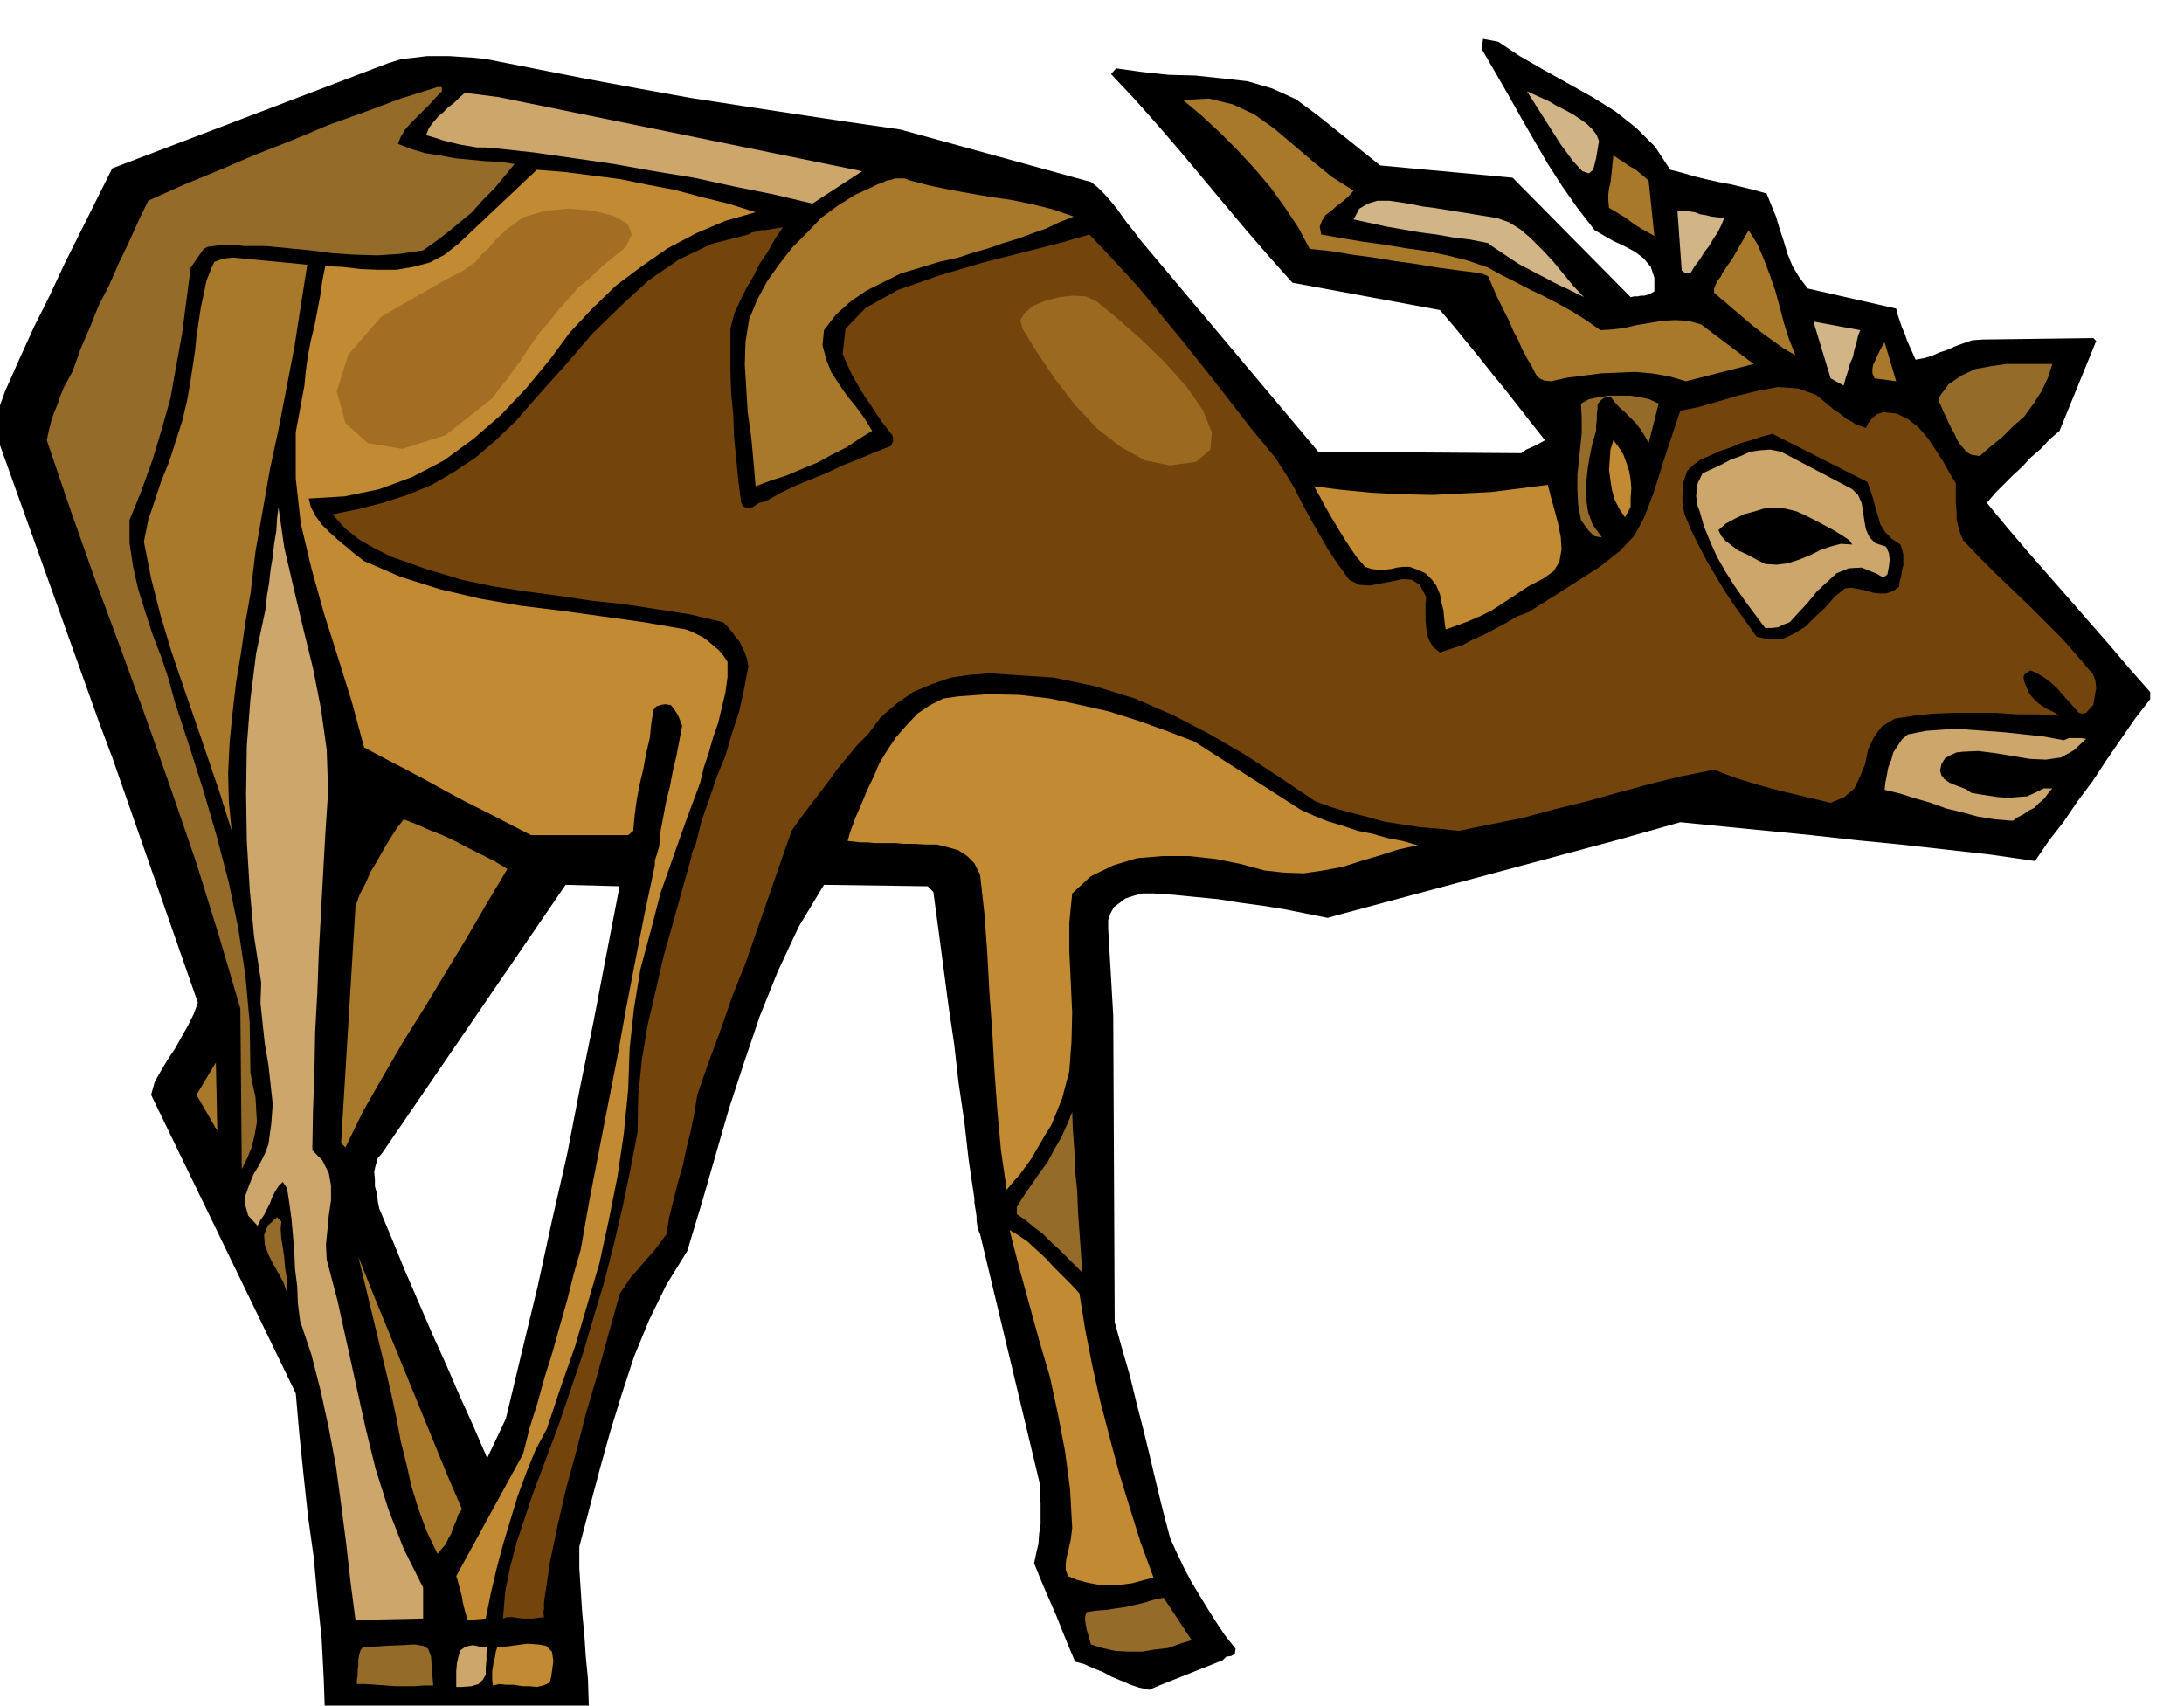 <svg xmlns="http://www.w3.org/2000/svg" width="490.455" height="383.05" fill-rule="evenodd" stroke-linecap="round" preserveAspectRatio="none" viewBox="0 0 3035 2371"><style>.brush1{fill:#000}.pen1{stroke:none}.brush2{fill:#946b29}.brush3{fill:#cca66b}.brush4{fill:#a8782b}.brush5{fill:#d1b587}.brush6{fill:#c28a33}</style><path d="m2082 58 30 20 33 19 34 19 34 19 32 20 29 23 26 26 21 32 16 4 17 5 16 4 18 4 16 3 17 4 16 4 18 5 6 15 7 17 5 17 6 18 5 17 7 17 9 15 12 16 123 28 2 8 3 9 3 9 4 9 3 9 4 9 4 9 4 9 11-2 11-3 11-5 12-4 11-5 11-4 12-4 14-1 154-2 4 4-51 125-14 12-12 13-14 12-12 13-13 12-12 12-12 12-12 14 28 34 29 34 28 32 29 33 27 31 28 32 28 33 30 34v10l-21 27-20 29-20 29-19 29-21 28-19 28-21 27-19 28-62-9-62-7-63-7-61-6-63-7-61-6-61-6-60-6-85 24-391 105-14 4-30-6-30-6-31-5-30-4-31-5-31-3-30-3-29-2h-15l-12 3-12 4-8 6-8 6-5 9-3 9v12l7 121 2 426 10 36 11 38 9 37 10 39 9 37 9 38 9 37 10 38 9 20 10 21 10 19 12 20 11 18 12 19 12 18 15 19-1 7-5 3-7 1-5 5-88 35-14 6-14-3-12-4-14-6-12-5-13-7-13-5-13-6-12-3-8-19-7-17-6-15-6-15-7-16-7-16-8-19-8-20 3-14 3-13 1-14 2-13v-29l-1-14v-13l-83-347-3-7-1-6-1-6v-6l-1-7-1-6-1-6v-6l-8-54-6-53-8-54-6-53-8-54-7-53-7-53-7-52-8-8-144-2-35 58-29 62-25 62-22 65-21 64-19 66-19 66-20 66-29 47-24 49-21 51-17 52-16 52-15 54-14 53-14 53v30l2 31 2 31 3 31 2 30 3 31 1 31 1 31H452l-2-60-3-58-6-57-5-56-8-57-6-56-6-58-5-57-201-415 5-18 9-16 9-15 10-15 9-16 9-16 8-16 6-16-119-341-18-48-148-414 17-47 20-45 20-44 22-44 21-45 22-44 22-44 22-44L539 88l19-6 19-2 16-2h32l15 1 16 1 19 2 71 14 71 14 70 13 72 13 71 11 72 11 73 11 76 11 265 73 9 7 10 10 8 9 9 11 7 10 8 11 9 11 9 12 247 294 282 2 7-5 9-4 8-4 9-5-19-24-18-23-18-23-18-22-19-24-18-22-18-22-18-21-205-38-33-37-32-37-31-37-30-36-31-37-31-36-32-36-32-34 7-8 36 5 37 4 37 1 38 4 35 4 34 10 33 15 31 23 86 69 184 17 164 166 5-1h5l4-1h5l7-2 7-4v-19l-5-15-10-12-12-9-15-8-15-7-14-8-12-7-24-31-21-30-20-31-18-31-19-33-18-32-19-33-18-31 2-14 21 4zM861 1232l-75-2-255 373-6 7-3 10-2 9 1 11v9l3 11 1 10 2 10 18 43 18 44 19 44 19 44 19 42 19 44 19 42 19 44 26-55 22-92 22-91 20-92 21-92 18-93 19-93 18-94 18-93z" class="pen1 brush1"/><path d="m614 127-8 8-8 9-9 9-9 9-9 9-8 9-6 10-4 10 18 7 20 6 20 3 21 4 21 2 21 2 20 1 21 3-14 17-14 17-16 16-15 17-17 14-17 14-17 13-17 12-33 5-31 2-32-1-30-2-31-4-31-3-31-3h-31l-6-1h-28l-7 1-8 1-6 3-18 26-6 46-6 46-8 44-8 45-12 43-13 43-15 42-17 42v32l5 33 7 31 10 32 10 31 12 31 10 30 9 33 20 61 20 63 18 62 17 65 13 63 10 66 6 66 1 69 3 16 4 18 1 17 1 18-3 17-4 17-6 15-8 16-2-223-30-102-31-100-34-99-34-97-36-99-36-97-35-99-33-97 3-14 3-12 4-12 5-12 4-12 5-12 6-11 6-11 11-31 13-30 12-30 15-29 13-30 14-29 13-29 14-29 49-22 51-21 49-21 51-20 50-21 50-18 51-19 51-16h6v6z" class="pen1 brush2"/><path d="m1198 238-69 45-55-13-55-11-55-12-55-9-56-10-55-8-56-8-55-6-12-1h-12l-12-2-12-2-12-3-12-3-12-4-11-3 4-10 6-8 7-8 7-6 7-7 8-6 7-7 8-7 47 6 505 103z" class="pen1 brush3"/><path d="m1881 265-7 8-8 7-8 6-8 7-8 6-5 8-3 8 2 11 28 5 30 5 29 4 30 5 29 4 29 6 28 7 29 10 18 10 20 10 19 10 21 10 19 10 20 11 19 12 20 14 16-1 17-2 17-4 18-3 18-3 18-1 18 1 18 5 73 55-94 24-24-7-24-4-23-2-23 1-24 1-23 3-24 3-23 5-9-1-5-2-5-4-3-5-3-6-3-6-4-6-3-6-5-9-5-12-7-13-6-14-8-16-8-16-7-16-6-14-9-4-31-4-30-4-30-5-29-4-30-5-30-4-30-5-29-3-16-30-18-27-20-28-22-26-25-27-24-24-26-24-25-21 36-2 33 8 30 14 28 20 26 22 27 23 27 22 30 19z" class="pen1 brush4"/><path d="m2122 127 31 14 10 6 12 6 11 6 12 8 8 6 8 8 5 7 3 8-4 24-4 16-6 5-9-3-13-14-17-23-21-33-26-41z" class="pen1 brush5"/><path d="m2291 251 8 77-9-5-9-5-8-5-7-5-8-6-7-4-8-5-7-4-1-10v-9l1-8 2-8 1-9 1-9 1-10 1-10 6 4 6 4 6 4 6 4 6 3 6 5 6 5 7 6z" class="pen1 brush4"/><path d="m1050 295-42 12-40 17-40 21-36 25-36 27-33 32-31 33-28 38-33 40-35 37-38 33-41 30-44 23-46 17-48 10-50 3 3 12 7 13 8 11 11 11 11 10 12 10 12 10 13 10 51 22 54 17 55 13 57 10 57 7 58 8 57 8 58 10 8 3 8 4 8 4 8 6 7 6 7 6 6 7 6 9v21l-3 22-5 21-5 21-7 20-6 21-7 21-5 21-19 51-18 51-18 51-14 54-14 52-9 55-6 55-2 57-6 61-9 61-12 60-13 60-17 58-17 58-20 57-19 57-16 30-13 32-12 33-10 33-10 33-9 34-8 34-7 35-25 2-3-9-2-8-2-8-1-7-2-8-2-7-2-8-2-6 93-170 9-36 11-35 10-36 11-35 10-36 10-35 9-36 10-35 12-68 13-67 13-67 13-66 12-67 13-67 13-66 14-66v-6l1-4 1-3 1-2 1-5 2-6 2-22 4-21 4-21 5-20 4-21 5-21 4-21 4-21-3-8-3-7-5-8-5-6-8-1-6 1-6 2-4 5-3 19-2 20-5 21-4 22-5 21-4 21-3 22-2 22-7 6H738l-31-16-29-15-30-15-28-15-29-16-28-15-29-15-28-15-17-63-19-61-20-63-17-61-15-63-7-63v-64l12-65 2-21 3-21 4-21 5-20 4-21 4-21 3-21 4-20 24 1 25 3 25 1h25l23-4 23-6 21-11 20-16 108-102 38 3 39 5 39 5 39 8 37 7 37 10 37 9 38 12z" class="pen1 brush6"/><path d="m1492 301-20 8-19 9-20 7-19 7-20 6-20 7-21 6-21 7-27 6-26 8-27 8-24 12-24 12-22 15-20 18-17 22-2 21 5 19 7 18 11 17 11 16 13 16 11 15 11 18-18 11-18 12-20 10-20 11-22 9-21 9-22 7-21 8-3-35-3-33-5-35-2-33-2-33 1-32 5-31 11-27 14-26 17-24 18-23 20-20 20-21 23-17 24-15 26-12 6-3 6-2 6-3 6-1 6-2h13l8 3 27 7 29 6 28 5 29 5 28 4 29 6 28 7 29 10z" class="pen1 brush4"/><path d="m2080 303 17 6 16 10 15 13 16 16 14 15 14 17 14 17 15 16-12-6-10-5-11-5-10-5-11-6-10-5-11-6-10-5-7-4-6-4-6-4-6-4-6-4-6-4-6-4-5-4-25-5-24-3-23-4-23-3-23-4-23-4-23-5-23-5 8-15 12-7 13-4h16l15 2 17 3 15 3 16 2 87 14zm316 0-4 10-5 10-6 9-6 10-7 9-6 10-7 9-6 10-8-1-4-3-6-83h8l9 1 7 1 8 3 7 1 8 2 8 1 10 1z" class="pen1 brush5"/><path d="m1088 316-11 16-10 18-11 16-9 18-10 17-9 18-8 18-5 20v59l1 30 3 31 1 30 3 30 3 31 4 31 3 5 4 2h4l5-1 9-6 9-2 21-12 21-10 22-9 22-9 21-10 23-9 21-9 23-9 1-2 2-4v-6l-1-3-11-14-10-14-9-14-9-13-9-15-8-14-7-15-6-14 4-35 28-29 45-25 57-20 61-18 59-15 51-13 38-11 33 35 34 37 32 39 32 39 31 39 32 41 31 40 33 40 13 20 13 21 11 22 12 22 12 21 12 21 14 21 16 22 14 7 15 1 15-3 16-3 14-3 13 1 11 7 9 17-1 10v22l1 11 1 9 4 10 5 8 9 7 15-5 16-5 15-8 16-7 15-8 15-8 15-9 16-6 57-36 42-27 28-22 20-21 14-26 13-34 15-48 22-66 25-5 28-8 27-8 29-7 27-5 28 2 25 9 24 20 9 6 10 8 6 3 6 4 6 2 8 3 4-8 5-6 6-5 9-3 19 2 16 8 14 11 13 15 10 15 11 17 9 16 9 15v28l1 11v10l2 10 3 10 4 10 22 23 24 24 23 22 24 23 22 22 23 23 21 24 22 26 3 9 1 10-1 5-1 6-1 6-1 6-5 5-5 6-5 1-5-1-8-9-8-9-8-9-7-8-9-8-8-6-10-6-9-4-6 3-3 3-1 4 1 5 3 8 4 9 4 5 5 5 4 4 6 4 5 3 6 3 6 3 6 4-30-2h-29l-29-2h-59l-28 1-28 3-26 4-18 11-11 15-8 17-4 20-7 17-8 17-14 12-19 8-21-5-21-5-21-5-20-5-21-6-20-6-20-7-18-7-45 9-45 11-44 12-43 12-45 11-44 12-45 9-44 9-27-3-26-2-26-4-25-4-25-7-24-6-24-7-22-8-49-33-49-32-50-29-50-26-53-23-55-17-57-12-60-4-29-2-28 2-27 4-26 9-26 11-23 16-22 19-18 24-15 15-14 17-14 17-13 18-13 17-13 17-12 16-12 17-16 46-16 46-16 46-16 46-18 45-16 46-17 46-16 46-4 25-5 25-6 24-5 24-7 24-6 24-6 24-4 24-9 12-9 12-11 12-10 12-10 11-8 12-8 12-4 15-14 50-14 51-15 51-13 51-14 51-12 52-11 53-8 54v10l-1 4 1 7-8 1-7 1h-15l-7-1-7-1h-7l-6 2 3-37 7-35 9-34 11-33 11-33 12-32 12-32 12-32 17-50 17-50 15-51 15-50 13-51 12-51 11-53 10-52 1-52 5-49 8-48 11-47 11-48 13-46 13-47 13-46v-3l1-3 2-5 3-7 8-32 11-31 10-30 12-29 9-31 10-30 7-32 6-32-2-10-3-9-4-8-3-7-6-7-5-7-6-7-6-6-46-11-45-7-46-7-46-5-47-7-45-6-45-7-43-9-26-8-24-7-25-9-23-8-24-12-21-12-20-16-17-19 35-7 35-9 34-11 34-14 31-18 30-20 28-24 28-27 35-40 36-40 35-41 39-38 39-36 42-29 46-22 51-13 5-3 6-1 6-2h6l6-1 6-1 6-1 7-1z" class="pen1" style="fill:#73450d"/><path d="m2495 494-17-10-14-10-15-11-13-10-14-12-13-11-14-12-13-11v-6l2-5 3-6 4-5 3-6 4-6 4-6 4-5 24-42 12 19 9 21 8 21 8 23 6 22 6 23 7 22 9 23zM427 368l-9 57-9 58-11 57-11 57-12 56-10 57-10 57-7 59-7 39-6 42-7 42-5 43-4 41-2 42 1 40 4 40-16-51-17-50-17-50-17-49-17-50-15-50-13-51-10-51 6-30 9-27 9-27 11-27 9-28 9-28 7-29 5-29 3-20 3-20 2-20 3-20 3-20 4-19 4-19 7-18 4-8 8-3 9-2 9-1 103 10z" class="pen1 brush4"/><path d="m2585 459-3 8-2 9-3 10-2 10-4 9-3 11-3 9-3 11-18-10-24-79 65 12z" class="pen1 brush5"/><path d="m2605 526-3-7v-6l1-6 3-6 3-7 3-6 3-6 4-6 16 54-30-4z" class="pen1 brush4"/><path d="m2852 506-6 19-9 19-11 17-13 18-16 14-15 15-16 13-15 13-6-1-6-1-5-3-3-3-7-8-4-6-4-9-4-7-4-8-3-7-4-8-3-7-3-7-1-6 14-19 18-12 19-9 22-4 21-3h64zm-547 55-14 55-6-11-5-8-7-9-7-7-8-8-8-7-7-8-5-7-9 2-5 4-4 5v7l-1 7v8l-1 7v8l-5 17-4 19-3 19-2 20v19l3 19 6 17 13 18-7-1-4-1-4-4-3-3-6-8-5-7-4-22-1-21v-20l2-18 2-20 2-20v-21l-1-20 11-6 14-3 14-2h29l14 2 13 3 13 6z" class="pen1 brush2"/><path d="m2595 670 4 11 4 12 3 12 4 13 3 11 7 11 9 9 12 8 2 6 2 8v15l-2 7-1 8-2 7-1 8-9 6-9 3h-9l-9-1-10-3-10-2-10-2-9 1-14 11-13 15-14 13-14 14-16 10-16 7-18 1-18-4-15-21-15-21-14-21-12-20-13-22-11-21-11-22-9-22-2-9-1-9v-9l1-8v-9l3-9 3-8 6-6 12-9 14-6 13-6 15-5 14-6 14-4 15-5 15-4 132 67z" class="pen1 brush1"/><path d="m2266 705-4 7-4 7-8-12-6-12-4-14-2-13-2-15 1-14 1-14 4-13 7 9 7 11 4 11 4 12 2 12 1 12-1 13v13z" class="pen1 brush6"/><path d="m2574 680 8 8 5 11 2 12 2 14 2 11 5 11 8 8 15 5 4 9 1 9-1 9-2 11-3 3-4 1-4-2-3-2-22-9-18 1-17 7-13 12-14 13-13 16-13 14-12 13-8 3-8 4-9 1h-9l-15-20-14-19-14-20-12-19-12-21-9-20-9-22-6-21-3-8-1-6-1-8 1-6v-7l2-6 3-6 3-6 13-6 13-6 13-7 14-5 13-6 14-2 14-1 15 3 99 52z" class="pen1 brush3"/><path d="m2145 804-21 11-18 12-17 11-15 10-16 8-16 7-16 6-17 6-2-14-1-12-3-12-2-11-5-12-6-8-9-9-11-5-11-4h-9l-9 1-8 2-9 1h-9l-9-1-9-3-12-14-9-13-9-14-8-13-9-15-8-14-8-15-8-14 39 5 42 4 41 2 42 1 41-2 41-2 40-5 39-5 4 16 5 18 5 19 4 20 1 17-3 17-8 13-14 10z" class="pen1 brush6"/><path d="m452 1161-3 54-3 55-3 55-2 55-3 54-1 54-2 55-1 56 14 14 9 18 3 17v21l-3 20-2 21-2 20 1 21 15 57 13 59 13 59 13 59 14 57 18 57 21 54 27 54v43l-94 2-7-54-6-53-7-54-7-52-10-53-11-51-13-51-16-48-3-24-1-24-3-24-1-24-2-24-2-22-3-22-3-20-6-9-6 6-5 8-4 8-3 8-4 8-4 8-5 7-4 8-13-14-4-14v-14l5-14 6-15 9-15 7-14 5-13 4-29 2-27-3-28-3-27-5-29-3-28-3-29 1-28-10-65-6-65-4-67-1-66 1-66 5-65 8-64 13-61 2-19 3-18 2-18 3-18 2-18 3-18 1-17 2-16 8 56 13 56 13 55 14 57 11 56 8 57 2 58-4 61z" class="pen1 brush3"/><path d="m2574 757-16-1-15 4-14 5-14 7-15 6-15 5-16 2-16-1-10-5-9-5-10-5-9-4-9-7-8-6-6-7-4-8 10-9 13-7 12-6 15-4 13-4 15-1 15 1 16 4 2 1 9 4 12 6 15 8 13 7 13 8 9 6 4 6z" class="pen1 brush1"/><path d="m1808 1126 18 8 20 8 20 6 21 7 20 4 21 6 21 4 21 6-27 6-25 8-27 8-25 8-27 5-27 4-28-1-27-3-33-9-35-7-37-4h-36l-36 3-33 10-31 15-26 24-4 40v41l2 42 2 43-1 40-3 41-10 38-15 37-7 11-7 12-7 12-7 12-8 11-8 11-9 10-9 11-8-55-5-55-4-55-3-54-4-55-3-55-4-55-6-54-8-16-10-10-12-8-14-4-16-4h-16l-16-1h-15l-10-1h-29l-10-1h-10l-9-1-9-1 3-11 4-11 4-11 5-11 5-12 5-12 5-11 5-10 8-19 11-18 12-18 15-17 15-16 18-12 18-9 21-3 42-3 43 1 42 5 42 9 40 9 41 13 39 14 39 15 148 95z" class="pen1 brush6"/><path d="m2868 1029 7-3h17l7 1-17 16-18 10-21 3-22-1-24-4-24-4-24-3-21 1-9 1-9 4-7 4-5 8-2 9 2 7 4 5 7 5 7 3 8 3 8 3 7 5 11 2 13 2 13 2 15 1 13-1 13-1 11-5 12-6h12l-6 7-5 7-7 6-7 7-8 4-7 5-8 4-7 5-25-2-24-4-22-6-21-5-22-8-21-6-22-7-21-5 1-10 2-10 2-11 4-10 3-11 6-9 6-9 8-7 25-5 27-2h28l28 2 27 2 28 3 27 3 27 5z" class="pen1 brush3"/><path d="m705 1208-28 47-28 48-29 48-29 48-30 48-28 48-28 49-25 51-6-6 20-329 6-17 8-15 7-16 9-15 9-16 9-15 9-14 10-13 18 7 18 8 18 7 19 9 17 9 18 9 18 9 18 11zm-432 314 27-45 2 95-29-50z" class="pen1 brush4"/><path d="m1504 1769-11-11-10-10-11-11-11-10-12-12-12-9-12-10-12-8v-10l10-16 11-16 11-16 11-15 9-17 10-17 8-18 7-17 1 26 2 28 1 27 3 29 1 28 2 28 2 28 2 29zm-1113-71-1 11 1 13 2 12 2 14 1 13 2 13 1 12v12l-5-15-7-13-8-14-6-12-5-14-1-13 5-13 13-12 6 6z" class="pen1 brush2"/><path d="m1500 1798 8 50 10 51 11 49 13 50 13 49 15 49 15 48 18 49-15 4-15 4-16 2-15 1-16-1-15-3-15-4-12-5-3-9v-8l1-8 2-8 2-9 2-9 1-8 1-8-3-54-7-53-10-52-11-51-15-51-14-51-14-51-13-51 12 7 13 9 12 11 13 12 11 12 12 12 12 12 12 13z" class="pen1 brush6"/><path d="m642 2098-5 7-3 9-4 9-3 9-4 7-4 8-6 7-5 6-15-31-11-30-10-32-7-31-8-32-6-32-7-33-7-30-39-162 17 43 18 44 18 44 18 44 18 44 18 44 18 44 19 44z" class="pen1 brush4"/><path d="m1656 2280-16 5-17 6-18 2-18 3h-19l-18-1-18-4-16-5-3-11-3-10-1-6-1-6v-6l2-6 13-2 14-1 13-2 14-2 13-3 13-3 13-4 14-3 39 59z" class="pen1 brush2"/><path d="m677 2290-1 8v10l-1 10v10l-4 7-6 6-10 3-13 1h-8v-22l1-11 2-9 3-9 7-5 10-2 14 3h6z" class="pen1 brush3"/><path d="m764 2339-9 4-9 2-10-1h-10l-12-2h-10l-10-1-9 2-1-7v-13l1-6 1-7 2-7 1-7 2-6 12-1 15-2 15-2 15 1 11 2 8 8 2 13-3 22-2 8z" class="pen1 brush6"/><path d="M602 2343h-13l-13 1h-26l-14-1-14-1-14-1h-12v-6l1-6v-7l1-7v-8l1-6 2-7 3-4 31-2 24-1 17-1 12 2 7 4 4 11 1 15 2 25z" class="pen1 brush2"/><path d="m1421 457-3-12 6-10 12-10 17-7 19-5 20-2 17 1 15 7 28 23 33 29 34 33 31 35 22 32 12 30-2 24-20 17-36 5-35-7-34-19-32-25-31-33-27-35-25-37-21-34z" class="pen1" style="fill:#9c6921"/><path d="m612 393 16-9 13-6 10-7 10-7 8-10 10-9 11-13 15-14 22-16 31-9 33-3 34 3 27 7 20 11 6 15-9 18-32 26-20 19-14 11-7 9-6 6-6 7-9 10-13 17-11 12-10 14-9 13-9 14-10 13-9 13-10 12-9 13-66 52-60 19-48-8-31-28-12-44 16-51 46-53 82-47z" class="pen1" style="fill:#a36e24"/></svg>
